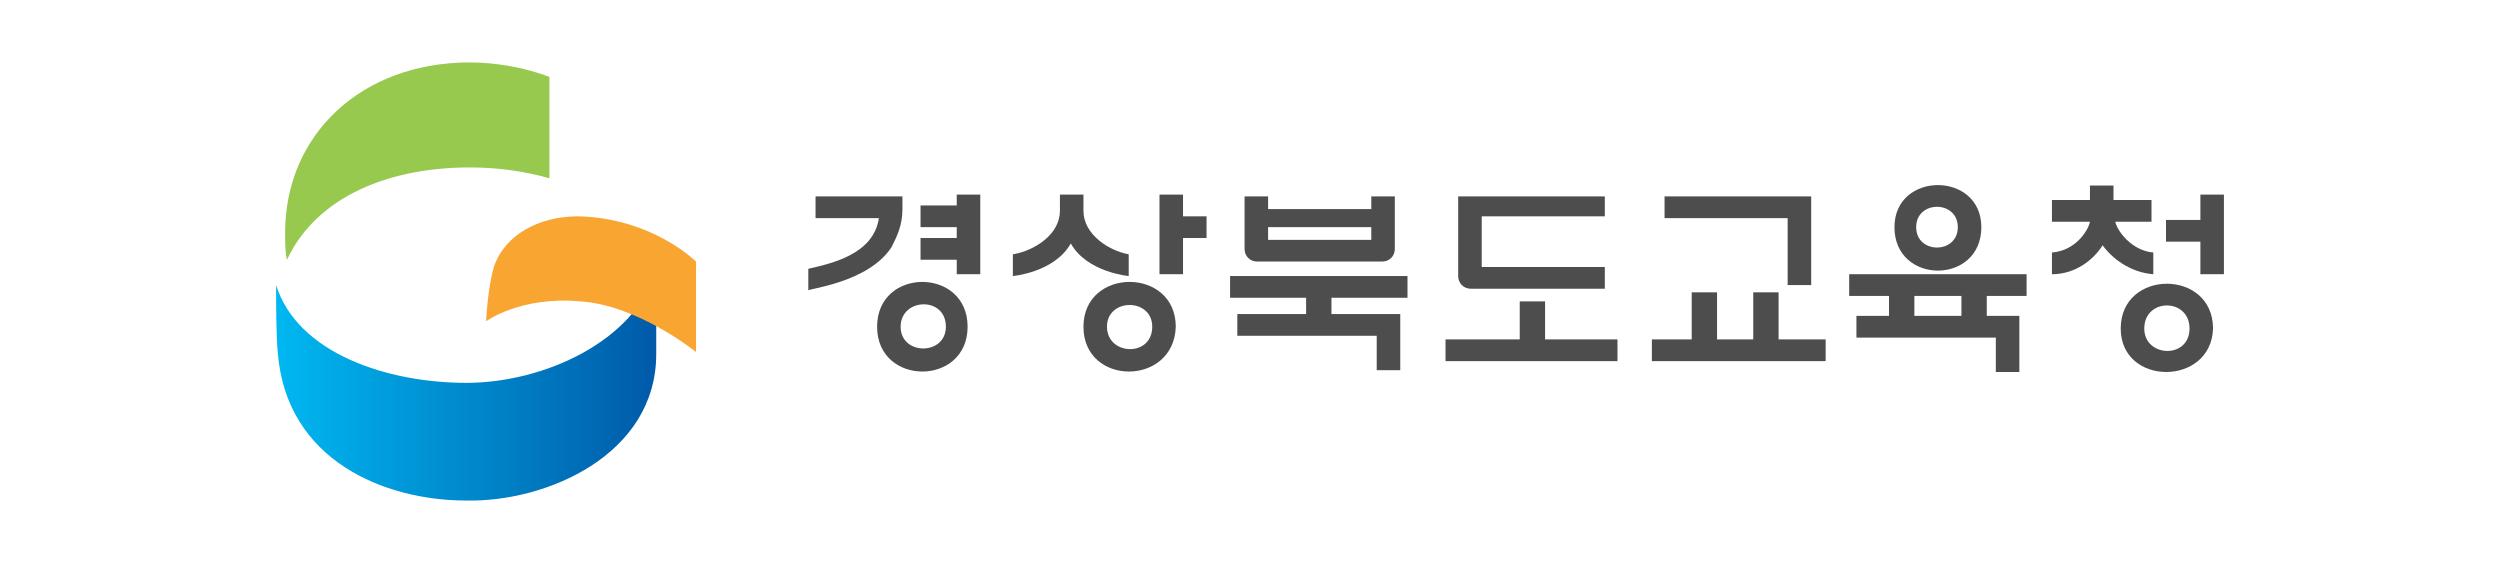 <?xml version="1.0" encoding="utf-8"?>
<!-- Generator: Adobe Illustrator 26.4.0, SVG Export Plug-In . SVG Version: 6.00 Build 0)  -->
<svg version="1.1" id="레이어_1" xmlns="http://www.w3.org/2000/svg" xmlns:xlink="http://www.w3.org/1999/xlink" x="0px"
	 y="0px" viewBox="0 0 175.4 39.5" style="enable-background:new 0 0 175.4 39.5;" xml:space="preserve">
<style type="text/css">
	.st0{fill:url(#SVGID_1_);}
	.st1{fill:#97C94E;}
	.st2{fill:#F9A532;}
	.st3{fill:#4D4D4D;}
</style>
<g>
	<g>
		
			<linearGradient id="SVGID_1_" gradientUnits="userSpaceOnUse" x1="19.37" y1="13.498" x2="46.042" y2="13.498" gradientTransform="matrix(1 0 0 -1 0 40.551)">
			<stop  offset="0" style="stop-color:#00B8F1"/>
			<stop  offset="1" style="stop-color:#005AA9"/>
		</linearGradient>
		<path class="st0" d="M46.042,24.829c0-1.27,0-4.572,0-5.842c-1.524,4.953-7.874,7.874-13.336,7.874s-11.812-2.032-13.336-6.858
			c0,1.27,0,3.556,0.127,4.826c0.635,7.493,7.493,10.288,13.209,10.288l0,0l0,0l0,0l0,0C38.294,35.243,46.042,31.941,46.042,24.829z
			"/>
		<path class="st1" d="M38.548,5.396C36.897,4.761,34.865,4.38,32.96,4.38l0,0l0,0l0,0l0,0c-7.62,0-12.955,5.08-12.955,11.939
			c0,0.635,0,1.397,0.127,1.905c2.159-4.572,7.366-6.477,12.828-6.477c1.905,0,3.81,0.254,5.588,0.762V5.396z"/>
		<path class="st2" d="M34.738,18.478c-0.508,1.397-0.635,4.064-0.635,4.064s2.413-1.778,6.604-1.397
			c4.064,0.254,8.128,3.556,8.128,3.556v-6.35c0,0-3.048-3.048-8.255-3.175C37.659,15.176,35.5,16.573,34.738,18.478z"/>
	</g>
	<g>
		<path class="st3" d="M115.896,25.337v-1.524h2.794V20.51h1.778v3.302h2.54V20.51h1.778v3.302h3.302v1.524H115.896z
			 M125.421,20.002v-4.699h-8.636v-1.524h10.288v6.223H125.421z"/>
		<path class="st3" d="M139.392,20.764v1.397h2.286v3.937h-1.651v-2.413h-9.78v-1.524h2.286v-1.397h-2.794V19.24h12.447v1.524
			H139.392z M132.915,15.938c0-3.937,6.096-3.937,6.096,0C139.011,20.002,132.915,20.002,132.915,15.938z M137.614,20.764h-3.302
			v1.397h3.302V20.764z M134.439,15.938c0,1.905,2.921,1.905,2.921,0C137.36,14.033,134.439,14.033,134.439,15.938z"/>
		<g>
			<path class="st3" d="M148.79,23.05c0-4.191,6.477-4.191,6.477,0C155.141,27.115,148.79,27.115,148.79,23.05z M150.442,23.05
				c0,2.032,3.175,2.159,3.175,0C153.617,20.891,150.442,20.891,150.442,23.05z M154.379,19.24v-2.286h-2.413V15.43h2.413v-1.778
				h1.651v5.588H154.379z"/>
			<path class="st3" d="M147.52,17.208c0.635,0.889,1.905,1.905,3.556,2.032v-1.524c-1.524-0.127-2.54-1.524-2.667-2.159h2.54
				v-1.524h-2.667v-1.016h-1.651v1.016h-2.667v1.524h2.667c-0.127,0.635-1.016,2.032-2.667,2.159v1.524
				C145.615,19.24,146.885,18.224,147.52,17.208z"/>
		</g>
		<g>
			<path class="st3" d="M76.015,22.923c0-4.191,6.477-4.191,6.477,0C82.366,27.115,76.015,27.115,76.015,22.923z M77.666,22.923
				c0,2.032,3.175,2.159,3.175,0C80.842,20.891,77.666,20.891,77.666,22.923z M83.001,16.7v2.54H81.35v-5.588h1.651v1.524h1.651
				V16.7C84.652,16.7,83.001,16.7,83.001,16.7z"/>
		</g>
		<g>
			<polygon class="st3" points="86.303,20.891 91.637,20.891 91.637,22.034 86.811,22.034 86.811,23.558 96.59,23.558 96.59,25.972 
				98.242,25.972 98.242,22.034 93.415,22.034 93.415,20.891 98.75,20.891 98.75,19.367 86.303,19.367 			"/>
			<path class="st3" d="M97.861,17.462v-3.683h-1.651v0.889H88.97v-0.889h-1.651v3.683c0,0.508,0.381,0.889,0.889,0.889h8.764
				C97.48,18.351,97.861,17.97,97.861,17.462z M96.209,16.827H88.97v-0.889h7.239V16.827z"/>
		</g>
		<g>
			<polygon class="st3" points="108.402,23.812 108.402,21.145 106.624,21.145 106.624,23.812 101.417,23.812 101.417,25.337 
				113.482,25.337 113.482,23.812 			"/>
			<path class="st3" d="M102.306,19.367c0,0.508,0.381,0.889,0.889,0.889h9.399v-1.524h-8.636v-3.556h8.636v-1.397h-10.288V19.367z"
				/>
		</g>
		<path class="st3" d="M67.125,13.652v0.762h-2.54v1.524h2.54V16.7h-2.54v1.524h2.54v1.016h1.651v-5.588
			C68.776,13.652,67.125,13.652,67.125,13.652z M61.537,22.923c0,4.191,6.35,4.191,6.35,0S61.537,18.732,61.537,22.923z
			 M63.188,22.923c0-2.032,3.175-2.159,3.175,0C66.363,24.956,63.188,24.956,63.188,22.923z M62.553,17.335
			c0.381-0.762,0.762-1.524,0.762-2.667v-0.889h-6.096v1.524h4.445c-0.381,2.54-3.302,3.175-4.953,3.556v1.524
			C56.583,20.256,60.901,19.875,62.553,17.335z"/>
		<path class="st3" d="M76.015,14.795v-1.143h-1.651v1.143c0,1.651-1.778,2.794-3.302,3.048v1.524c0,0,2.921-0.254,4.064-2.286l0,0
			l0,0c1.143,2.032,4.064,2.286,4.064,2.286v-1.524C77.793,17.589,76.015,16.446,76.015,14.795z"/>
	</g>
</g>
</svg>
